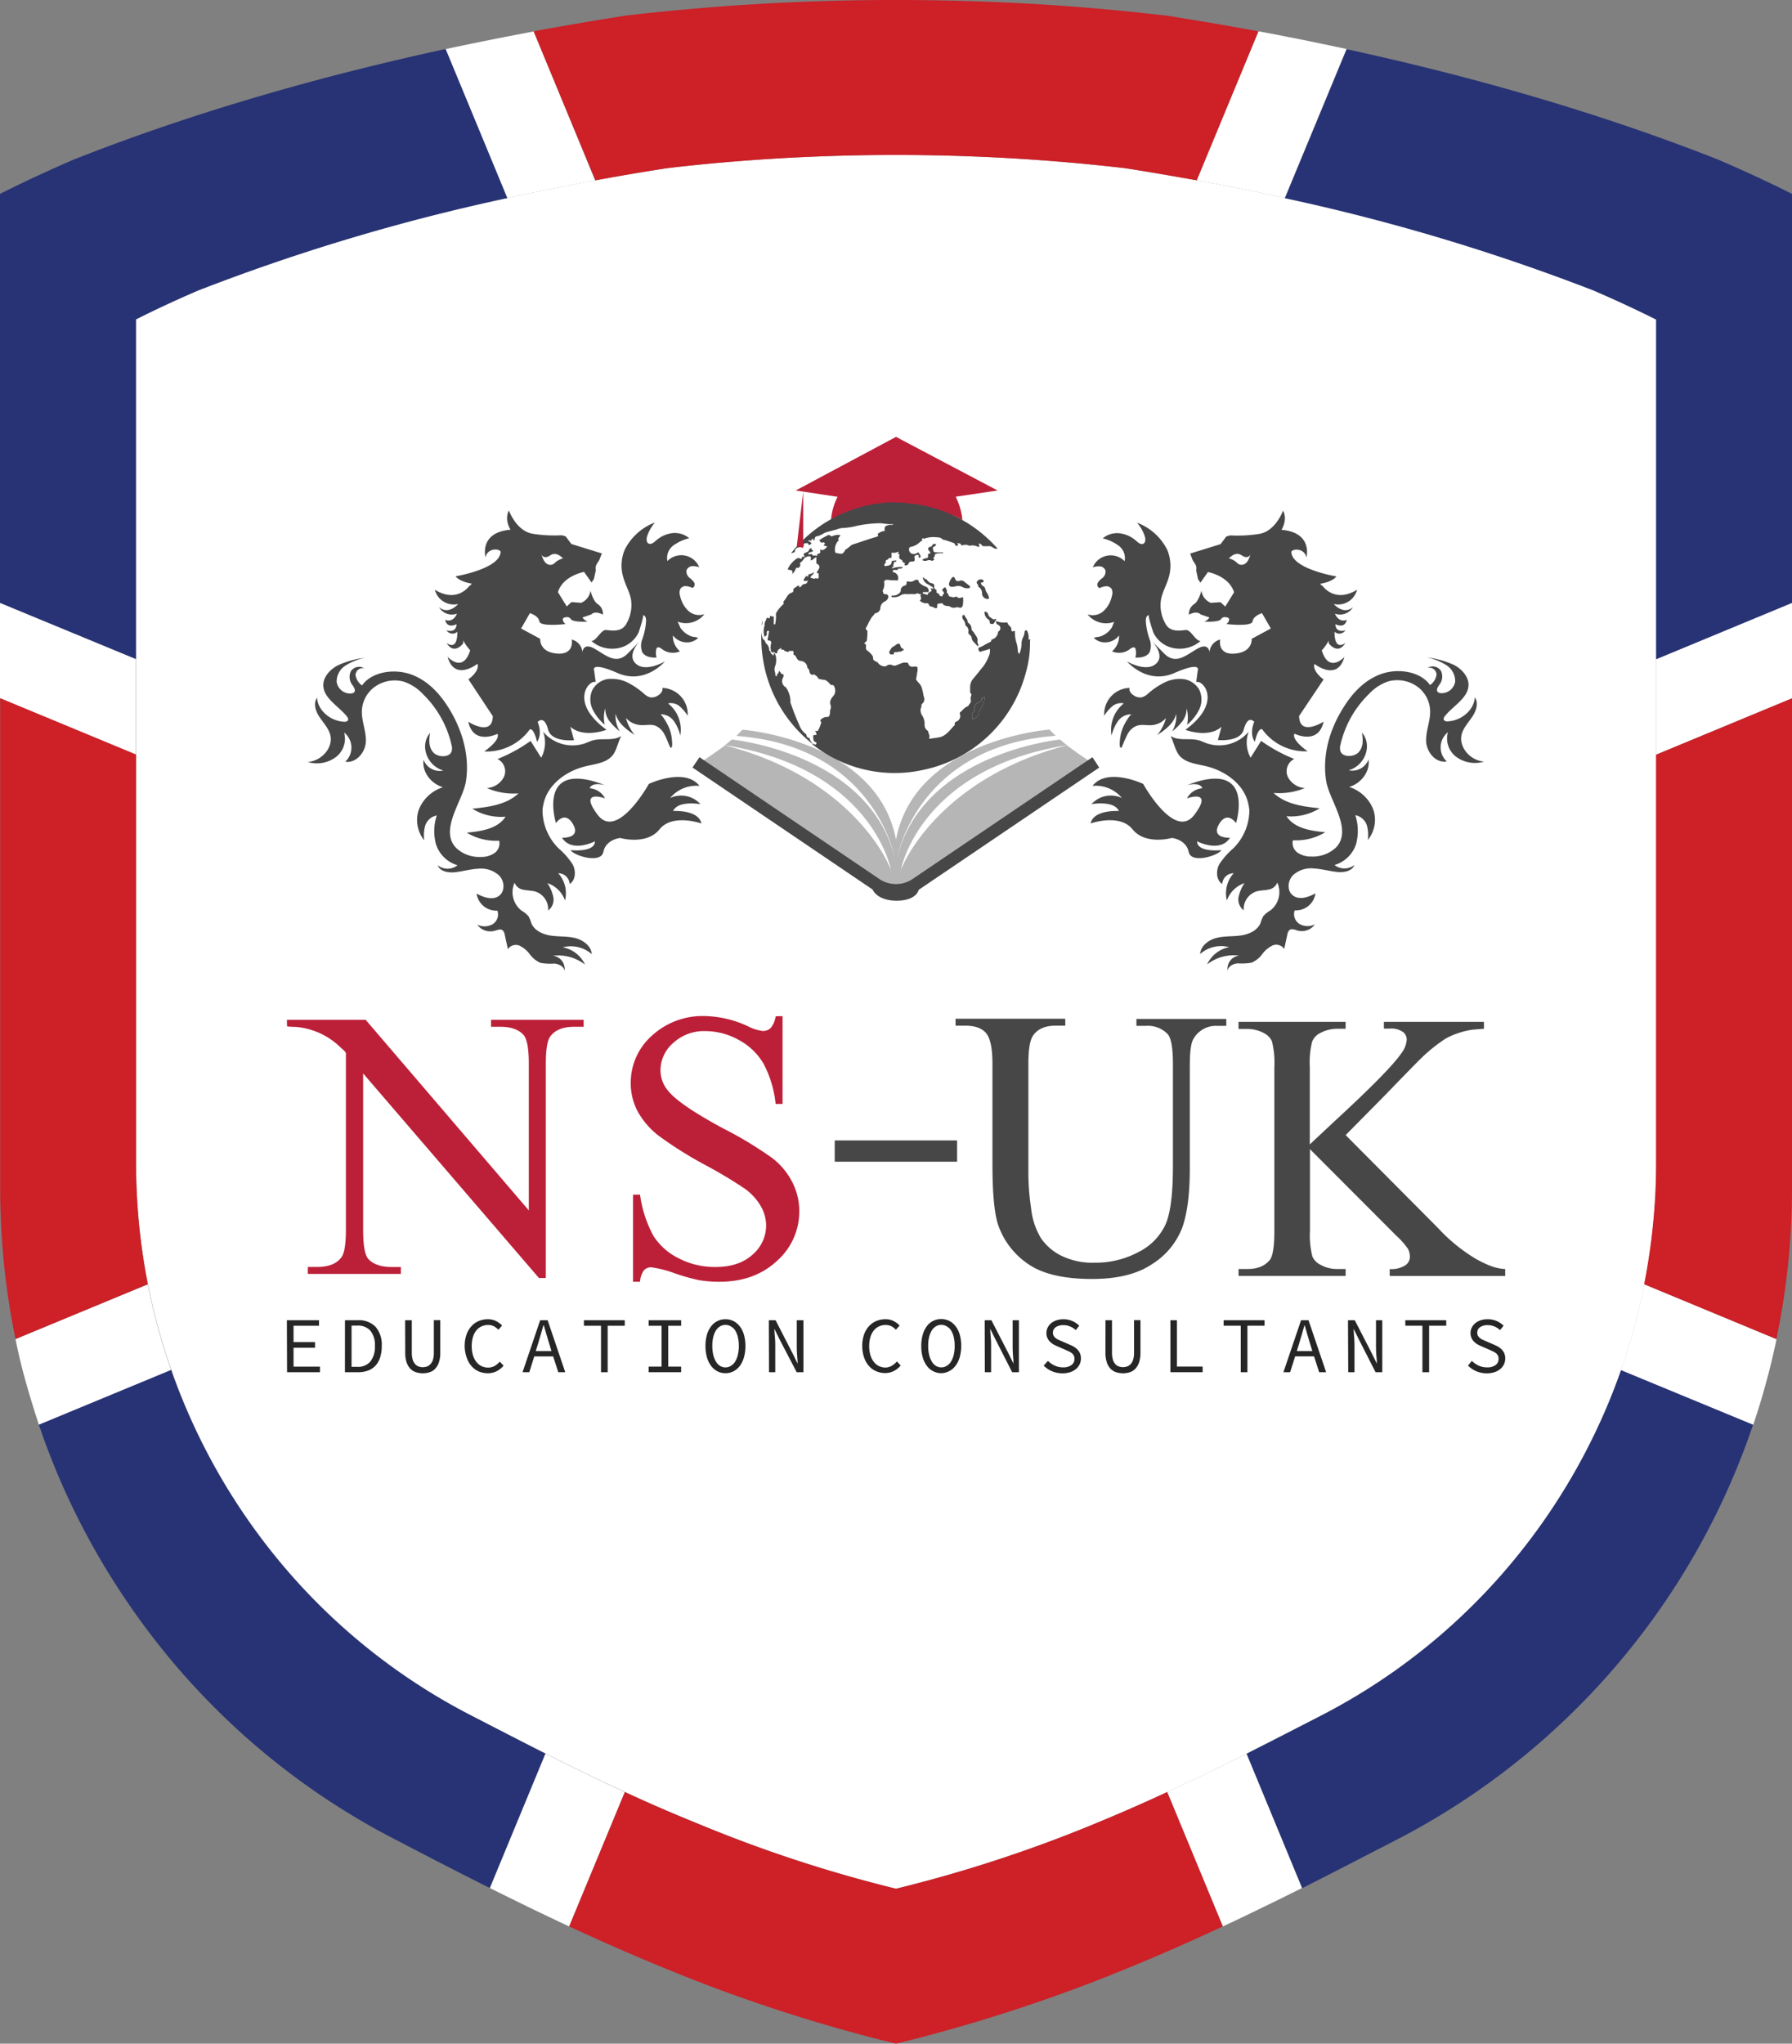 <svg id="Layer_1" data-name="Layer 1" xmlns="http://www.w3.org/2000/svg" viewBox="0 0 406.52 463.36"><rect x="0" y="0" width="406.52" height="463.36" fill="#808080" stroke="none"/><defs><style>.cls-1{fill:#fff;}.cls-2{fill:#273375;}.cls-3{fill:#cd2027;}.cls-4{fill:#262626;}.cls-5{fill:#bc2038;}.cls-6{fill:#474748;}.cls-7{fill:#b7b6b6;}</style></defs><path class="cls-1" d="M841.24,218.14a462.23,462.23,0,0,0-70-20.93c-4.49-1-8.9-1.89-13.2-2.74-2.29-.43-4.55-.87-6.78-1.27-5.63-1-11.05-1.94-16.2-2.74-2.44-.29-4.91-.55-7.37-.8a453.25,453.25,0,0,0-90,.06q-3.33.34-6.66.74c-5.14.8-10.55,1.7-16.18,2.75-2.24.4-4.52.83-6.82,1.28-4.29.84-8.68,1.74-13.16,2.73a459.29,459.29,0,0,0-70.06,20.92q-7.31,3.13-14.2,6.59V415.91q0,3.66.18,7.25a141.35,141.35,0,0,0,2.52,20.33,138.48,138.48,0,0,0,5.31,19.44c.75,2.17,1.56,4.3,2.42,6.42a141,141,0,0,0,12.85,24.45q3.67,5.58,7.82,10.75a139.22,139.22,0,0,0,45,36.75c5.3,2.74,10.91,5.63,16.83,8.61l4.53,2.27q6.51,3.23,13.51,6.46c5.18,2.39,10.57,4.76,16.15,7A308.11,308.11,0,0,0,683,580.55,311.29,311.29,0,0,0,727.65,566q8.75-3.59,16.87-7.37,7-3.21,13.48-6.44l4.54-2.27c5.92-3,11.52-5.87,16.84-8.61a139.22,139.22,0,0,0,45-36.75,141.25,141.25,0,0,0,20.49-34.73q1.39-3.4,2.62-6.87a139.13,139.13,0,0,0,3.94-13.35q.74-3,1.35-6.13a143.77,143.77,0,0,0,2.52-20.31q.18-3.59.18-7.25V224.73Q848.54,221.28,841.24,218.14ZM688.41,397.08h0Z" transform="translate(-479.74 -152.32)"/><polygon class="cls-2" points="208.68 244.75 208.67 244.76 208.67 244.75 208.68 244.75"/><path class="cls-1" d="M479.74,289v21.66l30.82,12.77V301.74Zm33.52,154.52-30,12.42q1,5,2.37,9.83t2.94,9.61l30-12.42A138.48,138.48,0,0,1,513.26,443.49Zm87.55-284.07c-2,.38-4.13.79-6.23,1.19l-3.79.75c-3.27.66-6.6,1.35-10,2.07l14,33.79c4.48-1,8.87-1.89,13.16-2.73,2.3-.45,4.58-.88,6.82-1.28ZM608,552.18l-4.53-2.27-12.61,30.47c1.24.63,2.48,1.24,3.74,1.86l5.25,2.58q4.42,2.13,9,4.28l12.62-30.46Q614.5,555.4,608,552.18Zm154.56-2.27L758,552.18q-6.5,3.23-13.48,6.44l12.62,30.48q4.61-2.15,9-4.3,2.66-1.27,5.23-2.56l3.75-1.86Zm12.69-388.56-3.82-.75q-3.13-.63-6.2-1.18l-14,33.78c2.23.4,4.49.84,6.78,1.27,4.3.85,8.71,1.75,13.2,2.74l14-33.78Q780.14,162.35,775.23,161.35Zm77.51,282.12q-.62,3.11-1.35,6.13A139.13,139.13,0,0,1,847.45,463l30,12.4q1.62-4.75,2.93-9.61c.4-1.45.78-2.92,1.14-4.4.44-1.8.85-3.62,1.23-5.44Zm2.7-141.71v21.65l30.82-12.76V289Z" transform="translate(-479.74 -152.32)"/><path class="cls-3" d="M765.21,159.42l-14,33.78c-5.63-1-11.05-1.94-16.2-2.74-2.44-.29-4.91-.55-7.37-.8a453.25,453.25,0,0,0-90,.06q-3.33.34-6.66.74c-5.14.8-10.55,1.7-16.18,2.75l-14-33.79c7.28-1.35,14.26-2.52,20.87-3.56q3.93-.47,7.86-.85A522.2,522.2,0,0,1,683,152.32q26.91,0,52.63,2.6,4.36.45,8.69.94C750.94,156.9,757.92,158.08,765.21,159.42Z" transform="translate(-479.74 -152.32)"/><path class="cls-2" d="M594.82,197.22a459.29,459.29,0,0,0-70.06,20.92q-7.31,3.13-14.2,6.59v77L479.74,289V196.28c5.43-2.73,11-5.31,16.74-7.79,28.4-11.21,57.66-19.28,84.35-25.06Z" transform="translate(-479.74 -152.32)"/><path class="cls-3" d="M513.26,443.49l-30,12.42A165.63,165.63,0,0,1,480,430.16c-.15-2.82-.22-5.69-.22-8.54v-111l30.82,12.77v92.51q0,3.66.18,7.25A141.35,141.35,0,0,0,513.26,443.49Z" transform="translate(-479.74 -152.32)"/><path class="cls-2" d="M603.45,549.91l-12.61,30.47c-7.57-3.78-14.72-7.49-21.45-11a164.22,164.22,0,0,1-53-43.32q-4.89-6.11-9.22-12.67A166,166,0,0,1,492,484.6q-1.86-4.58-3.44-9.25l30-12.42c.75,2.17,1.56,4.3,2.42,6.42a141,141,0,0,0,12.85,24.45q3.67,5.58,7.82,10.75a139.22,139.22,0,0,0,45,36.75C591.92,544,597.53,546.93,603.45,549.91Z" transform="translate(-479.74 -152.32)"/><path class="cls-3" d="M757.14,589.1c-6.88,3.19-14,6.37-21.51,9.43A367,367,0,0,1,683,615.68a362.66,362.66,0,0,1-53.46-17.52c-7.17-2.94-14.06-6-20.67-9.06l12.62-30.46c5.18,2.39,10.57,4.76,16.15,7A308.11,308.11,0,0,0,683,580.55,311.29,311.29,0,0,0,727.65,566q8.75-3.59,16.87-7.37Z" transform="translate(-479.74 -152.32)"/><path class="cls-2" d="M877.42,475.35q-1.68,5-3.66,9.81a165.53,165.53,0,0,1-77.15,84.26c-6.75,3.47-13.88,7.17-21.45,11l-12.62-30.47c5.92-3,11.52-5.87,16.84-8.61a139.22,139.22,0,0,0,45-36.75,141.25,141.25,0,0,0,20.49-34.73q1.39-3.4,2.62-6.87Z" transform="translate(-479.74 -152.32)"/><path class="cls-3" d="M886.26,310.65v111c0,2.85-.07,5.72-.21,8.54a167.79,167.79,0,0,1-3.33,25.74l-30-12.43a143.77,143.77,0,0,0,2.52-20.31q.18-3.59.18-7.25v-92.5Z" transform="translate(-479.74 -152.32)"/><path class="cls-2" d="M886.26,196.28V289l-30.82,12.78v-77q-6.9-3.45-14.2-6.59a462.23,462.23,0,0,0-70-20.93l14-33.78c26.68,5.78,55.95,13.86,84.34,25.06C875.27,191,880.84,193.55,886.26,196.28Z" transform="translate(-479.74 -152.32)"/><polygon class="cls-1" points="208.68 244.75 208.67 244.76 208.67 244.75 208.68 244.75"/><polygon class="cls-1" points="203.25 244.75 203.26 244.75 203.25 244.76 203.25 244.75"/><polygon class="cls-1" points="203.26 239.56 203.26 239.57 203.26 239.56 203.26 239.56"/><path class="cls-4" d="M544.82,451.65h7.29v1.26h-5.78v3.7h4.88v1.28h-4.88v4.28h6v1.27h-7.47Z" transform="translate(-479.74 -152.32)"/><path class="cls-4" d="M558,451.65h2.88a5.26,5.26,0,0,1,4.07,1.51,6.16,6.16,0,0,1,1.39,4.33A8.1,8.1,0,0,1,566,460a5.05,5.05,0,0,1-1,1.87,4.5,4.5,0,0,1-1.69,1.17,6.16,6.16,0,0,1-2.32.4h-3Zm2.79,10.57a3.63,3.63,0,0,0,3-1.24,5.41,5.41,0,0,0,1-3.49,5.16,5.16,0,0,0-1-3.43,3.72,3.72,0,0,0-3-1.19h-1.3v9.35Z" transform="translate(-479.74 -152.32)"/><path class="cls-4" d="M571.65,451.65h1.51V459a5.33,5.33,0,0,0,.19,1.55,2.84,2.84,0,0,0,.52,1,2,2,0,0,0,.78.57,2.81,2.81,0,0,0,2,0,2.08,2.08,0,0,0,.79-.57,2.57,2.57,0,0,0,.53-1,5.33,5.33,0,0,0,.19-1.55v-7.37h1.46V459a6.78,6.78,0,0,1-.3,2.16,4,4,0,0,1-.82,1.45,3,3,0,0,1-1.25.82,5,5,0,0,1-1.59.25,5.16,5.16,0,0,1-1.6-.25,3.13,3.13,0,0,1-1.27-.82,3.85,3.85,0,0,1-.82-1.45,6.78,6.78,0,0,1-.3-2.16Z" transform="translate(-479.74 -152.32)"/><path class="cls-4" d="M585.15,457.55a7.86,7.86,0,0,1,.39-2.56,5.63,5.63,0,0,1,1.09-1.92,4.69,4.69,0,0,1,1.67-1.22,5.31,5.31,0,0,1,2.12-.42,4.05,4.05,0,0,1,1.89.43,5,5,0,0,1,1.33,1l-.84.95a4.16,4.16,0,0,0-1-.78,2.81,2.81,0,0,0-1.33-.3,3.51,3.51,0,0,0-1.53.34,3.21,3.21,0,0,0-1.18.95,4.4,4.4,0,0,0-.75,1.5,7.14,7.14,0,0,0-.26,2,7.23,7.23,0,0,0,.26,2,4.5,4.5,0,0,0,.75,1.52,3.16,3.16,0,0,0,1.18,1,3.38,3.38,0,0,0,1.53.35,3,3,0,0,0,1.44-.35,4.61,4.61,0,0,0,1.21-1l.86.92a5.36,5.36,0,0,1-1.58,1.26,4.39,4.39,0,0,1-2,.45,5.19,5.19,0,0,1-2.06-.41,4.79,4.79,0,0,1-1.63-1.2,5.6,5.6,0,0,1-1.09-1.92A8,8,0,0,1,585.15,457.55Z" transform="translate(-479.74 -152.32)"/><path class="cls-4" d="M605.22,459.85h-4.28l-1.13,3.59h-1.53l4-11.79h1.69l4,11.79h-1.58Zm-.38-1.21-.55-1.8c-.21-.66-.41-1.31-.6-2s-.38-1.32-.57-2H603c-.19.68-.38,1.35-.57,2s-.39,1.31-.59,2l-.56,1.8Z" transform="translate(-479.74 -152.32)"/><path class="cls-4" d="M616.08,452.91H612.2v-1.26h9.27v1.26h-3.88v10.53h-1.51Z" transform="translate(-479.74 -152.32)"/><path class="cls-4" d="M626.89,462.17h2.93v-9.26h-2.93v-1.26h7.37v1.26h-2.93v9.26h2.93v1.27h-7.37Z" transform="translate(-479.74 -152.32)"/><path class="cls-4" d="M644.31,463.66a3.86,3.86,0,0,1-1.83-.43,4.29,4.29,0,0,1-1.43-1.23,6.1,6.1,0,0,1-.94-1.95,9.18,9.18,0,0,1-.33-2.56,9,9,0,0,1,.33-2.54,5.78,5.78,0,0,1,.94-1.91,4.06,4.06,0,0,1,1.43-1.19,4,4,0,0,1,1.83-.42,4,4,0,0,1,1.83.42,4.36,4.36,0,0,1,1.44,1.21,5.81,5.81,0,0,1,.93,1.9,9,9,0,0,1,.33,2.53,9.18,9.18,0,0,1-.33,2.56,6.09,6.09,0,0,1-.93,1.95,4.42,4.42,0,0,1-1.44,1.23A3.92,3.92,0,0,1,644.31,463.66Zm0-1.31a2.25,2.25,0,0,0,1.22-.35,2.71,2.71,0,0,0,1-1,5.13,5.13,0,0,0,.6-1.52,8.84,8.84,0,0,0,.22-2,8.57,8.57,0,0,0-.22-2,4.94,4.94,0,0,0-.6-1.49,2.75,2.75,0,0,0-1-.94,2.33,2.33,0,0,0-1.22-.34,2.37,2.37,0,0,0-1.23.34,2.81,2.81,0,0,0-.94.94,5.52,5.52,0,0,0-.6,1.49,8.59,8.59,0,0,0-.21,2,8.86,8.86,0,0,0,.21,2,5.74,5.74,0,0,0,.6,1.52,2.77,2.77,0,0,0,.94,1A2.29,2.29,0,0,0,644.31,462.35Z" transform="translate(-479.74 -152.32)"/><path class="cls-4" d="M654.15,451.65h1.53l3.82,7.44,1.19,2.41h0c0-.59-.07-1.2-.12-1.84s-.08-1.28-.08-1.9v-6.11H662v11.79h-1.53L656.59,456l-1.18-2.41h0c0,.61.06,1.23.12,1.84s.08,1.23.08,1.84v6.17h-1.42Z" transform="translate(-479.74 -152.32)"/><path class="cls-4" d="M675.34,457.54a7.85,7.85,0,0,1,.38-2.55,5.54,5.54,0,0,1,1.09-1.92,4.78,4.78,0,0,1,1.67-1.22,5.33,5.33,0,0,1,2.13-.42,3.92,3.92,0,0,1,1.88.43,4.66,4.66,0,0,1,1.33,1l-.84.95a4.11,4.11,0,0,0-1-.78,2.86,2.86,0,0,0-1.33-.3,3.38,3.38,0,0,0-1.54.34,3.29,3.29,0,0,0-1.18.95,4.59,4.59,0,0,0-.75,1.5,7.14,7.14,0,0,0-.26,2,7.23,7.23,0,0,0,.26,2,4.7,4.7,0,0,0,.75,1.52,3.24,3.24,0,0,0,1.18,1,3.38,3.38,0,0,0,1.54.34A2.93,2.93,0,0,0,682,462a4.61,4.61,0,0,0,1.21-1l.86.92a5.23,5.23,0,0,1-1.58,1.26,4.39,4.39,0,0,1-2,.45,5,5,0,0,1-2-.42,4.59,4.59,0,0,1-1.64-1.19,5.72,5.72,0,0,1-1.09-1.93A8,8,0,0,1,675.34,457.54Z" transform="translate(-479.74 -152.32)"/><path class="cls-4" d="M693.28,463.66a3.87,3.87,0,0,1-1.83-.44A4,4,0,0,1,690,462a5.94,5.94,0,0,1-.94-1.94,9.18,9.18,0,0,1-.33-2.56,8.94,8.94,0,0,1,.33-2.54A5.78,5.78,0,0,1,690,453a4,4,0,0,1,3.26-1.61,4,4,0,0,1,1.83.42,4.23,4.23,0,0,1,1.43,1.21,5.54,5.54,0,0,1,.94,1.9,9,9,0,0,1,.33,2.53,9.18,9.18,0,0,1-.33,2.56,5.75,5.75,0,0,1-.94,1.94,4.07,4.07,0,0,1-1.43,1.23A3.92,3.92,0,0,1,693.28,463.66Zm0-1.32a2.27,2.27,0,0,0,1.22-.34,2.8,2.8,0,0,0,1-1,5.09,5.09,0,0,0,.6-1.53,8.71,8.71,0,0,0,.21-2,8.59,8.59,0,0,0-.21-2,4.94,4.94,0,0,0-.6-1.49,2.84,2.84,0,0,0-1-.94,2.38,2.38,0,0,0-2.45,0,2.81,2.81,0,0,0-.94.94,5.52,5.52,0,0,0-.6,1.49,8.59,8.59,0,0,0-.21,2,8.71,8.71,0,0,0,.21,2,5.68,5.68,0,0,0,.6,1.53,2.77,2.77,0,0,0,.94,1A2.28,2.28,0,0,0,693.28,462.34Z" transform="translate(-479.74 -152.32)"/><path class="cls-4" d="M703.12,451.65h1.52l3.83,7.44,1.19,2.41h0c0-.59-.07-1.2-.12-1.84s-.08-1.28-.08-1.9v-6.11h1.42v11.79h-1.53L705.56,456l-1.19-2.41h0c0,.61.06,1.22.12,1.84s.08,1.23.08,1.84v6.17h-1.42Z" transform="translate(-479.74 -152.32)"/><path class="cls-4" d="M717.47,460.87a5.25,5.25,0,0,0,1.54,1.07,4.4,4.4,0,0,0,1.85.4,3.1,3.1,0,0,0,1.95-.53,1.67,1.67,0,0,0,.68-1.39,1.61,1.61,0,0,0-.16-.76,1.67,1.67,0,0,0-.45-.54,3.4,3.4,0,0,0-.68-.41l-.83-.38-1.69-.73a9.19,9.19,0,0,1-.9-.43,4.11,4.11,0,0,1-.82-.62,2.61,2.61,0,0,1-.6-.85,2.58,2.58,0,0,1-.24-1.14,2.76,2.76,0,0,1,.29-1.24,3.08,3.08,0,0,1,.8-1,3.86,3.86,0,0,1,1.22-.66,5.2,5.2,0,0,1,1.56-.23,5.1,5.1,0,0,1,2,.4,5.28,5.28,0,0,1,1.58,1.06l-.79,1a4.39,4.39,0,0,0-1.27-.82,3.89,3.89,0,0,0-1.57-.3,2.89,2.89,0,0,0-1.71.46,1.49,1.49,0,0,0-.63,1.27,1.39,1.39,0,0,0,.19.73,2,2,0,0,0,.49.52,2.72,2.72,0,0,0,.67.38l.76.33,1.65.72a8,8,0,0,1,1,.49,3.79,3.79,0,0,1,.82.65,2.78,2.78,0,0,1,.56.86,2.91,2.91,0,0,1,.21,1.15,3.09,3.09,0,0,1-.29,1.31,3.16,3.16,0,0,1-.83,1.07,4.11,4.11,0,0,1-1.31.72,5.58,5.58,0,0,1-1.74.26,5.92,5.92,0,0,1-4.28-1.75Z" transform="translate(-479.74 -152.32)"/><path class="cls-4" d="M730.52,451.65H732V459a5.33,5.33,0,0,0,.19,1.55,2.69,2.69,0,0,0,.52,1,1.85,1.85,0,0,0,.78.56,2.81,2.81,0,0,0,2,0,2,2,0,0,0,.79-.56,2.57,2.57,0,0,0,.53-1A5.33,5.33,0,0,0,737,459v-7.37h1.46V459a6.78,6.78,0,0,1-.3,2.16,4,4,0,0,1-.82,1.45,3.1,3.1,0,0,1-1.25.82,5,5,0,0,1-1.59.25,5.16,5.16,0,0,1-1.6-.25,3.24,3.24,0,0,1-1.27-.82,3.85,3.85,0,0,1-.82-1.45,6.78,6.78,0,0,1-.3-2.16Z" transform="translate(-479.74 -152.32)"/><path class="cls-4" d="M745.25,451.65h1.47v10.51h5.84v1.28h-7.31Z" transform="translate(-479.74 -152.32)"/><path class="cls-4" d="M761.21,452.9h-3.88v-1.25h9.28v1.25h-3.89v10.54h-1.51Z" transform="translate(-479.74 -152.32)"/><path class="cls-4" d="M777.83,459.84h-4.28l-1.14,3.6h-1.52l4-11.79h1.69l4,11.79h-1.58Zm-.38-1.2-.56-1.8c-.2-.66-.4-1.31-.59-2l-.58-2h-.07c-.19.68-.38,1.35-.57,2s-.39,1.31-.6,2l-.55,1.8Z" transform="translate(-479.74 -152.32)"/><path class="cls-4" d="M785.54,451.65h1.53l3.83,7.44,1.19,2.41h0c0-.59-.06-1.2-.12-1.84s-.08-1.28-.08-1.9v-6.11h1.42v11.79h-1.52L788,456l-1.19-2.41h0c0,.61.07,1.22.12,1.84s.08,1.23.08,1.84v6.17h-1.42Z" transform="translate(-479.74 -152.32)"/><path class="cls-4" d="M802.42,452.9h-3.88v-1.25h9.28v1.25h-3.88v10.54h-1.52Z" transform="translate(-479.74 -152.32)"/><path class="cls-4" d="M813.63,460.87a5.25,5.25,0,0,0,1.54,1.07,4.4,4.4,0,0,0,1.85.4,3.1,3.1,0,0,0,2-.53,1.67,1.67,0,0,0,.68-1.39,1.61,1.61,0,0,0-.16-.76,1.67,1.67,0,0,0-.45-.54,3.4,3.4,0,0,0-.68-.41l-.83-.38-1.69-.73a9.19,9.19,0,0,1-.9-.43,4.11,4.11,0,0,1-.82-.62,2.61,2.61,0,0,1-.6-.85,2.58,2.58,0,0,1-.24-1.14,2.76,2.76,0,0,1,.29-1.24,3.08,3.08,0,0,1,.8-1,3.86,3.86,0,0,1,1.22-.66,5.2,5.2,0,0,1,1.56-.23,5.1,5.1,0,0,1,2.05.4,5.28,5.28,0,0,1,1.58,1.06l-.79,1a4.39,4.39,0,0,0-1.27-.82,3.89,3.89,0,0,0-1.57-.3,2.89,2.89,0,0,0-1.71.46,1.49,1.49,0,0,0-.63,1.27,1.39,1.39,0,0,0,.19.73,2,2,0,0,0,.49.52,2.72,2.72,0,0,0,.67.38l.76.33,1.65.72a8,8,0,0,1,1,.49,3.79,3.79,0,0,1,.82.65,2.78,2.78,0,0,1,.56.86,2.91,2.91,0,0,1,.21,1.15,3.09,3.09,0,0,1-.29,1.31,3.16,3.16,0,0,1-.83,1.07,4.11,4.11,0,0,1-1.31.72,5.58,5.58,0,0,1-1.74.26,5.92,5.92,0,0,1-4.28-1.75Z" transform="translate(-479.74 -152.32)"/><path class="cls-5" d="M544.84,383.55H562.7l37,43.2V393.53c0-3.53-.41-5.74-1.25-6.62q-1.65-1.79-5.21-1.79h-2.1v-1.57h21v1.57H610q-3.84,0-5.44,2.21-1,1.37-1,6.2v48.55H602L562.12,395.7v35.47q0,5.31,1.2,6.62,1.7,1.79,5.22,1.79h2.14v1.57H549.57v-1.58h2.16q3.87,0,5.48-2.21c.66-.91,1-3,1-6.2V391.11c0-.3-1.09-1.18-1.34-1.43a16.51,16.51,0,0,0-10.1-4.54,15.36,15.36,0,0,1-1.9-.1A14.81,14.81,0,0,1,544.84,383.55Z" transform="translate(-479.74 -152.32)"/><path class="cls-5" d="M657.26,382.7v19.92h-1.57a24.79,24.79,0,0,0-2.74-9.13,14.27,14.27,0,0,0-5.63-5.39,15.61,15.61,0,0,0-7.56-2,10.29,10.29,0,0,0-7.31,2.7,8.21,8.21,0,0,0-2.88,6.14,7.27,7.27,0,0,0,1.82,4.8q2.64,3.18,12.53,8.49a86.45,86.45,0,0,1,11,6.65,16.12,16.12,0,0,1,4.55,5.46,14.38,14.38,0,0,1,1.59,6.58A14.93,14.93,0,0,1,656,438.2q-5.09,4.74-13.06,4.73a27.11,27.11,0,0,1-4.72-.38,48,48,0,0,1-5.46-1.55,24.72,24.72,0,0,0-5.24-1.34,2.25,2.25,0,0,0-1.68.64,5,5,0,0,0-.91,2.63h-1.58V423.18h1.58a27.61,27.61,0,0,0,3,9.28,14.21,14.21,0,0,0,5.71,5.12,17.69,17.69,0,0,0,8.43,2q5.31,0,8.39-2.8a8.7,8.7,0,0,0,3.08-6.63,9,9,0,0,0-1.17-4.29,12.79,12.79,0,0,0-3.63-4,102.37,102.37,0,0,0-9.05-5.42,88.48,88.48,0,0,1-10.51-6.6,17.85,17.85,0,0,1-4.73-5.44,13.43,13.43,0,0,1-1.62-6.54,14.2,14.2,0,0,1,4.76-10.69,17,17,0,0,1,12.1-4.48A24.32,24.32,0,0,1,649.4,385a10.08,10.08,0,0,0,3.36,1.07,2.51,2.51,0,0,0,1.8-.66,5.28,5.28,0,0,0,1.13-2.66Z" transform="translate(-479.74 -152.32)"/><path class="cls-6" d="M737.54,384.91v-1.57h20.39v1.57h-2.17a5.84,5.84,0,0,0-5.22,2.85c-.6.88-.89,2.92-.89,6.11v23.37q0,8.65-1.72,13.44a16.87,16.87,0,0,1-6.76,8.2q-5,3.42-13.7,3.42c-6.28,0-11.06-1.09-14.31-3.27a17.61,17.61,0,0,1-6.92-8.8q-1.37-3.78-1.36-14.18V393.53c0-3.53-.49-5.86-1.47-7s-2.56-1.66-4.74-1.66h-2.16v-1.57H721.4v1.57h-2.21q-3.57,0-5.1,2.25c-.7,1-1.06,3.15-1.06,6.37v25.11a55.49,55.49,0,0,0,.62,7.69,16.3,16.3,0,0,0,2.23,6.75,12,12,0,0,0,4.65,4,16,16,0,0,0,7.45,1.57,20.56,20.56,0,0,0,10.11-2.46,13.14,13.14,0,0,0,6.1-6.31q1.63-3.84,1.63-13V393.53c0-3.59-.39-5.84-1.19-6.75a6.24,6.24,0,0,0-4.92-1.87Z" transform="translate(-479.74 -152.32)"/><path class="cls-6" d="M785,409.68l21,21.11a38.48,38.48,0,0,0,8.81,7.11c2.43,1.26,4,2,6.39,2.15v1.57H795v-1.57a5.85,5.85,0,0,0,3.51-.83,2.35,2.35,0,0,0,1.07-1.85,4.17,4.17,0,0,0-.4-1.83,16.38,16.38,0,0,0-2.63-3l-19.64-19.67v18.56a19,19,0,0,0,.55,5.78,3.8,3.8,0,0,0,1.76,1.83,7.65,7.65,0,0,0,3.82,1H785v1.57H760.71v-1.57h2c2.35,0,4-.7,5.12-2.09q1-1.35,1-6.54V394.21a19.8,19.8,0,0,0-.55-5.81,3.86,3.86,0,0,0-1.72-1.79,7.88,7.88,0,0,0-3.86-1h-2V384H785v1.57H783a8.1,8.1,0,0,0-3.82,1,3.61,3.61,0,0,0-1.8,2,19.32,19.32,0,0,0-.51,5.6v17.63c.56-.54,2.48-2.33,5.75-5.39Q795.13,394.9,797.73,391a5.54,5.54,0,0,0,1.13-3,2.17,2.17,0,0,0-.88-1.72,4.63,4.63,0,0,0-3-.75h-1.3V384h22.7v1.57s-2.32.18-2.53.2a16.91,16.91,0,0,0-3.27.78,15,15,0,0,0-3,1.32l0,0a36.15,36.15,0,0,0-5.37,4.31q-.93.86-8.52,8.71Z" transform="translate(-479.74 -152.32)"/><rect class="cls-6" x="680.57" y="399.42" width="4.82" height="27.76" transform="translate(616.54 -422) rotate(90)"/><path class="cls-6" d="M749,333.33s6.16-2.21,1.69,3.72-11.62-7-11.62-7-8.11-3.84-11.49.45a7.74,7.74,0,0,1,6.67,2.75,5.94,5.94,0,0,0-6.9,1.39s5.09-.92,6.22,1.56c0,0-5.77-.37-6.41,2.82,0,0,6.54-2.34,9.5,1.33s8.92,1.95,8.92,1.95,3.23.33,3.81,3.16,6.8.79,7.42-.39c0,0-5.5.61-5.5-2,0,0,5.2,2.72,7.46-.8,0,0-4.39.2-2.51-3.05s3.88-.28,3.88-.28,4.57-14.66-11.11-8.61c0,0,2.9-.82,3.47.71A4.38,4.38,0,0,0,749,333.33Z" transform="translate(-479.74 -152.32)"/><path class="cls-6" d="M763.16,336.08a12.22,12.22,0,0,1-3.66,8.6,16.84,16.84,0,0,0-3.2,3.66c-.74,1.46-.66,3.52.7,4.41a2.6,2.6,0,0,1,2.6-2.44,6.78,6.78,0,0,0-1.54,6.17,6.42,6.42,0,0,1,4-3.93,9,9,0,0,0-1.35,3.17,3.06,3.06,0,0,0,1.18,3,4.17,4.17,0,0,1,2.85-4.28c.87-.27,1.81-.23,2.7-.42a2.57,2.57,0,0,0,2.06-1.6,5.26,5.26,0,0,1-1.54,6.3,6.46,6.46,0,0,0-1.66,1.35,9.06,9.06,0,0,0-.6,1.52c-.71,1.71-2.65,2.57-4.49,2.83s-3.72.1-5.52.56-3.57,1.8-3.7,3.65a7.15,7.15,0,0,1,6.59-1.56,6.93,6.93,0,0,0-5,3.91,9.83,9.83,0,0,1,7.26-2,3,3,0,0,0-2.61,3.42c.12-1,1.29-1.59,2.32-1.66a12.7,12.7,0,0,0,3.09-.15,5.67,5.67,0,0,0,2.39-1.88,6.6,6.6,0,0,1,2.34-2,2.14,2.14,0,0,1,2.69.77l.72-3.3a1.63,1.63,0,0,1,.5-1c.51-.38,1.22-.05,1.83.12a3.65,3.65,0,0,0,3.92-1.39,3.77,3.77,0,0,1-3.46-.08,2.63,2.63,0,0,1-1.13-3.1,4.5,4.5,0,0,0,4.72-3.86c-1.59.86-3.66,1.59-5.1.49s-1.22-3.35,0-4.61a6.09,6.09,0,0,1,4.79-1.52c1.73.1,3.42.59,5.14.78,1.54.18,3.46-.12,4-1.57a3.65,3.65,0,0,1-4.51,0,7.3,7.3,0,0,0,4.88-4.71,11.53,11.53,0,0,0-.16-6.58,3.43,3.43,0,0,1,2.61,2.27,8.27,8.27,0,0,1,.22,3.36,7.26,7.26,0,0,0,1.24-6.92,8.65,8.65,0,0,0-5.47-5.11c2.85-.87,4.79-3.62,4.39-6.24a3.91,3.91,0,0,1-4.49,2.45c3.77-1.1,5.42-5.76,3-8.53.24,1.5.36,3.16-.68,4.37s-3.67,1.29-4.2-.15a2.65,2.65,0,0,1,0-1.45,23.3,23.3,0,0,1,6.52-11.58,10.45,10.45,0,0,1,4.43-2.84,7.84,7.84,0,0,1,6.57,1.27,7.07,7.07,0,0,1,2.83,5.42c.07,2.33-1,4.59-.91,6.92s2.06,5,4.69,4.58a4.37,4.37,0,0,1,.26-6.63,5.2,5.2,0,0,0,1.8,5.52A7.17,7.17,0,0,0,816.4,325c-3.37-.28-5.95-3.6-5-6.45.47-1.43,1.61-2.6,2.44-3.9s1.34-3,.46-4.23c-.13,2.79-2.92,5.28-6.11,5.45a1.06,1.06,0,0,1-.81-.2c-.3-.29-.07-.74.19-1.06,1.88-2.28,5.13-4,5.3-6.82.12-1.91-1.37-3.68-3.23-4.68a20.51,20.51,0,0,0-6.22-1.74,13,13,0,0,1,4.43,1.77,4.27,4.27,0,0,1,2,3.7,3.12,3.12,0,0,1-3.23,2.64,1.24,1.24,0,0,1-.64-.2c-.54-.41-.1-1.16.26-1.69a3,3,0,0,0,.42-3.1,2.24,2.24,0,0,0-3.09-.74,1.65,1.65,0,0,1,2.06,1.52,3.49,3.49,0,0,1-1.49,2.37c-2.2-3.15-7.4-3.9-11.28-2.43s-6.6,4.6-8.57,7.87c-3,4.88-4.6,10.58-3.71,16.29.69,4.44,6.18,11.11,2.18,15.15a7.67,7.67,0,0,1-5.53,2,5.36,5.36,0,0,1-3.09-.85,2.67,2.67,0,0,1-1.1-2.84,12.7,12.7,0,0,0,7.34-1.82c-3.27-.3-7-.87-8.79-3.62a12.38,12.38,0,0,0,7.53-1.81c-3.73-.38-7.75-.9-10.47-3.48a15.38,15.38,0,0,0,7.1-1.1,4.72,4.72,0,0,1-3.86-2.53,3.11,3.11,0,0,1,1.45-4.07,36,36,0,0,1-7.51-4.1l-2.39,3.81a7.06,7.06,0,0,1-.42-5.92,8.72,8.72,0,0,1-9.55,2.65c-.59-.21-1.17-.5-1.78-.67-2.11-.58-4.61.23-6.4-1,.75,1.47,1,3.22,2,4.46,1.39,1.63,3.75,1.88,5.83,2.36,4.48,1,8.89,4.12,9.81,8.63A9,9,0,0,1,763.16,336.08Z" transform="translate(-479.74 -152.32)"/><path class="cls-6" d="M747.71,306.25a7.85,7.85,0,0,0-3.8.81,17.24,17.24,0,0,0-3.72,2.51,3.49,3.49,0,0,1-1.47.86,2.51,2.51,0,0,1-1.68-.38c-.64-.37-1.25-1.05-1.06-1.76a5.93,5.93,0,0,0-5.74,6.31,9,9,0,0,1,1.81-2.13,3.07,3.07,0,0,1,2.63-.67,7.66,7.66,0,0,0-2.78,7.29,9.9,9.9,0,0,1,1.46-3.28,3.65,3.65,0,0,1,3.1-1.53c-.32,0-1.18,1.47-1.34,1.73a9.45,9.45,0,0,0-.94,2.13,9.76,9.76,0,0,0-.4,2.22,5,5,0,0,0,0,1.16c.09.46.34.44.54,0a28.33,28.33,0,0,1,1.19-2.7,4,4,0,0,1,2.12-1.95c1.08-.37,2.27-.05,3.41-.14a4.74,4.74,0,0,0,3.22-1.63,10.63,10.63,0,0,1-2,3.88c1.84-1.21,3.79-2.67,4.31-4.81a6.77,6.77,0,0,1-.94,4,13,13,0,0,0,2.29-2.27,4.67,4.67,0,0,0,1-3,7.85,7.85,0,0,1,.11,3.76,10.71,10.71,0,0,0,2.78-3.54,5.22,5.22,0,0,0,0-4.39,4.9,4.9,0,0,0-3.58-2.44Z" transform="translate(-479.74 -152.32)"/><path class="cls-6" d="M754.42,289a3.42,3.42,0,0,1-2.13-2.75s-.6,2.33-1.6,3a2.68,2.68,0,0,0-1.24,2.43s1.71-1,2.66-.05l2,.69a2.41,2.41,0,0,1-1.18.94s3.37.2,3.84-.59,1.65-.25,1.65-.25.54.55-.47,1.39c0,0,5.77.68,5.94-.61s2.14-1.86,2.14-1.86l2,3.48-4.34,2.34s.29,3-3.79,3.35-3.36-3.18-3.36-3.18a3.16,3.16,0,0,0-2.42,2.88s-.12-2.33-2.78-.79-4.9,3.66-7.49,1.09l-2.78-2.83s3.13,3.17.89,5.15-6.55-.54-6.55-.54,4.48,5.35,10.74,2.62,5.31-.59,5.31-.59l-.35,2.63c1.55-.53,6.05,4.61-2.46,10.84,0,0,5.17,2,8.2-.69l-.83,3s5.06.55,5.86-2.36c.28-1,1-3.11,2.39-1.77,0,0-1.22,2.61.14,4.53,0,0,.66-3.19,1.65-2.84a12.08,12.08,0,0,0,10.33,5s-3.72-2.52-3-4c0,0,5.43,2.73,6.61-2.72,0,0-5.49,3.51-5.55-1.29l5.55-8.28s-2.6-1.79-2.07-3.52c0,0,5.2,4.12,6.79-1.58,0,0-3.48,3.86-5.14-1.49,0,0,6.67-6.54-.35-15.11,0,0,2.57-.31,3.69-1.65,0,0-10.23-1.7-10.23-5.61.34-.71,2.93-.86,3.42,1.29,0,0,1.54-5.65-5.66-6.25,0,0,1.47-2.28.35-4.36,0,0-1.68,4.76-5.52,5.3a31.12,31.12,0,0,1-6.46.32l-.89.25-1.3,1.73-6.9,2.14.57,1.5.48.74a1.88,1.88,0,0,1,.31,1.56l.43,2,.54.8,1.7-2.41s4.79.85,5.93,4.6l-2,3.23-1.08-1Z" transform="translate(-479.74 -152.32)"/><path class="cls-1" d="M758.45,279a3.57,3.57,0,0,1,1.12-.88,1.87,1.87,0,0,1,1.11-.2c.56.08,1,.6,1.59.69a1,1,0,0,0,1.18-.71c-.3,1-.67,2-1.5,2.36a1.46,1.46,0,0,1-1.14,0,2.36,2.36,0,0,1-.57-.44,3.58,3.58,0,0,0-.77-.54,3.07,3.07,0,0,0-.5-.2C758.89,279,758.52,278.88,758.45,279Z" transform="translate(-479.74 -152.32)"/><path class="cls-6" d="M779.59,284.93s2.71,4.33,8,1.11a4.42,4.42,0,0,1-5.29,3.22s2.18,2.59,4.36.73a3.39,3.39,0,0,1-4.09,1.46c1,2.28,2.69,1.39,2.69,1.39-.47,2.18-2.58,1-2.58,1,.08,2.15,2.27,1.38,2.27,1.38a1.63,1.63,0,0,1-2.47.34c0,4.66,2.47,2.51,2.47,2.51-1.72,2.9-3.76.14-3.76.14" transform="translate(-479.74 -152.32)"/><path class="cls-6" d="M748.68,295.16c1.21-.17,2.18,2.45,3.4,2.5a7.19,7.19,0,0,1-5.29,1.72,6.45,6.45,0,0,1-5.4-3.63c-.11-.25-1.32-3.93-1-4a.89.89,0,0,0-.62.6,2.41,2.41,0,0,0-.09.89,14.64,14.64,0,0,0,.74,3.7l0,.08a4,4,0,0,1,.12,3.16c-.62,1.05-2,1.3-3.25,1.22a3.87,3.87,0,0,0,.09-1.79.82.82,0,0,0-.16-.37c-.31-.34-.84,0-1.2.28A4,4,0,0,1,732,300a4.56,4.56,0,0,0,1.61-3.6,4,4,0,0,1-2.91,1.56,3.58,3.58,0,0,1-2.81-1c.34-.23,1.08-.2,1.53-.36a5,5,0,0,0,1.38-.75,4.86,4.86,0,0,0,1.13-1.22c.13-.18.49-1.29.61-1.34a5.36,5.36,0,0,1-6.09-1.68,3.68,3.68,0,0,0,3.69-.8,6.45,6.45,0,0,0,1.85-3.45,2,2,0,0,0-.12-1.58,1.47,1.47,0,0,0-1.3-.54,4.35,4.35,0,0,0-1.4.42.86.86,0,0,1-.4-1.19,3.27,3.27,0,0,1,1-1.05,1.86,1.86,0,0,0,.74-1.78,1.44,1.44,0,0,0-1.26-.91,4,4,0,0,0-1.61.23,4.4,4.4,0,0,1,7.22-1.4,3.51,3.51,0,0,0-1.35-3.52,10.3,10.3,0,0,0-3.6-1.66,5,5,0,0,1,3.88-1.14,6.86,6.86,0,0,1,3.72,1.73c.45.4,1,.88,1.58.63s.54-1.15.32-1.77a9.1,9.1,0,0,0-1.73-3,12.56,12.56,0,0,1,6.86,6.18,9.33,9.33,0,0,1,.33,6.23c-.46,1.65-1.36,3.16-1.72,4.84a8.22,8.22,0,0,0,.81,5.33C744.82,295.34,746.47,295.47,748.68,295.16Z" transform="translate(-479.74 -152.32)"/><path class="cls-6" d="M755.81,303.78s-1,5.58,1.1,10.27C756.91,314.05,759.34,308.59,755.81,303.78Z" transform="translate(-479.74 -152.32)"/><path class="cls-6" d="M760.37,302.82s1.11,8-.83,11.9C759.54,314.72,765.08,312.78,760.37,302.82Z" transform="translate(-479.74 -152.32)"/><path class="cls-6" d="M773.37,284.93s2.35,4.88,4,6a7.85,7.85,0,0,1,3.19,5S782,290.85,773.37,284.93Z" transform="translate(-479.74 -152.32)"/><path class="cls-6" d="M769.39,289.25c5.13,3.63,3.21,10.86,2.83,16.09a18.41,18.41,0,0,0,0,3.56c.12,1,.74,2.11.78,3.07,0,0-.34-7.9.77-8.17s2.62,2.63,2.35,4c.84-4.21,1.08-11-1.14-14.86C773.87,291,771.25,290.56,769.39,289.25Z" transform="translate(-479.74 -152.32)"/><path class="cls-6" d="M776,292.18s2.63,4.1,1.94,7.24C777.94,299.42,779.88,293.85,776,292.18Z" transform="translate(-479.74 -152.32)"/><path class="cls-6" d="M766.19,298.8s-4.33,11.44.85,15.92C767,314.72,764.53,305.31,766.19,298.8Z" transform="translate(-479.74 -152.32)"/><path class="cls-6" d="M768,297.55s-1.88,4.37-.92,7.93C767,305.48,769.31,300.74,768,297.55Z" transform="translate(-479.74 -152.32)"/><path class="cls-6" d="M767.57,306.76s-.65,9.06,1.82,11.41C769.39,318.17,767.43,309.82,767.57,306.76Z" transform="translate(-479.74 -152.32)"/><path class="cls-6" d="M769.39,291.73a10.11,10.11,0,0,1,1.25,4.63c.54,5.47-3,13.59,1.65,17.69-2.95-2.6-1-8.5-.83-11.87C771.62,298.43,771.57,294.82,769.39,291.73Z" transform="translate(-479.74 -152.32)"/><path class="cls-6" d="M617,333.33s-6.15-2.21-1.69,3.72,11.63-7,11.63-7,8.1-3.83,11.48.45a7.76,7.76,0,0,0-6.66,2.75,5.94,5.94,0,0,1,6.89,1.4s-5.08-.93-6.21,1.55c0,0,5.76-.36,6.41,2.83,0,0-6.54-2.34-9.5,1.33s-8.92,1.95-8.92,1.95-3.23.32-3.81,3.15-6.81.8-7.43-.39c0,0,5.5.61,5.51-2,0,0-5.2,2.72-7.47-.81,0,0,4.39.21,2.51-3.05s-3.88-.27-3.88-.27-4.57-14.66,11.11-8.61c0,0-2.89-.82-3.47.71A4.34,4.34,0,0,1,617,333.33Z" transform="translate(-479.74 -152.32)"/><path class="cls-6" d="M602.81,336.08a12.24,12.24,0,0,0,3.66,8.6,16.57,16.57,0,0,1,3.2,3.66c.75,1.45.67,3.51-.69,4.41a2.61,2.61,0,0,0-2.6-2.44,6.8,6.8,0,0,1,1.54,6.17,6.42,6.42,0,0,0-4-3.93,9,9,0,0,1,1.34,3.16,3.06,3.06,0,0,1-1.18,3.05,4.17,4.17,0,0,0-2.84-4.28c-.88-.27-1.81-.23-2.71-.43a2.57,2.57,0,0,1-2.06-1.59,5.27,5.27,0,0,0,1.55,6.3,6.21,6.21,0,0,1,1.65,1.35,8.74,8.74,0,0,1,.6,1.52c.71,1.71,2.66,2.57,4.49,2.83s3.73.1,5.52.56,3.58,1.8,3.71,3.64a7.18,7.18,0,0,0-6.59-1.55,6.92,6.92,0,0,1,5.05,3.91,9.9,9.9,0,0,0-7.27-2,3,3,0,0,1,2.62,3.43c-.12-1-1.3-1.59-2.33-1.66a13.25,13.25,0,0,1-3.09-.15,5.88,5.88,0,0,1-2.39-1.88,6.47,6.47,0,0,0-2.33-2,2.15,2.15,0,0,0-2.7.77l-.72-3.3a1.6,1.6,0,0,0-.5-1c-.51-.37-1.21,0-1.82.13a3.64,3.64,0,0,1-3.92-1.39,3.78,3.78,0,0,0,3.45-.08,2.62,2.62,0,0,0,1.13-3.1,4.51,4.51,0,0,1-4.72-3.86c1.6.85,3.67,1.59,5.1.49s1.23-3.35,0-4.61a6.11,6.11,0,0,0-4.8-1.52c-1.73.09-3.41.59-5.13.78-1.55.18-3.46-.12-4-1.57a3.64,3.64,0,0,0,4.5,0,7.33,7.33,0,0,1-4.87-4.71,11.45,11.45,0,0,1,.16-6.58,3.41,3.41,0,0,0-2.61,2.27,8.09,8.09,0,0,0-.23,3.36,7.29,7.29,0,0,1-1.24-6.92,8.7,8.7,0,0,1,5.48-5.11c-2.86-.87-4.79-3.62-4.39-6.24a3.89,3.89,0,0,0,4.48,2.45c-3.77-1.1-5.42-5.76-3-8.53-.25,1.5-.37,3.16.67,4.37s3.67,1.29,4.2-.15a2.59,2.59,0,0,0,0-1.46,23.3,23.3,0,0,0-6.51-11.57,10.45,10.45,0,0,0-4.43-2.84,7.83,7.83,0,0,0-6.57,1.26,7.1,7.1,0,0,0-2.84,5.43c-.07,2.32,1,4.59.91,6.91s-2.06,4.95-4.68,4.59a4.37,4.37,0,0,0-.26-6.63,5.23,5.23,0,0,1-1.8,5.52,7.19,7.19,0,0,1-6.43,1.17c3.38-.29,6-3.6,5-6.45-.47-1.43-1.62-2.6-2.45-3.9s-1.33-3-.45-4.23c.12,2.78,2.92,5.28,6.1,5.45a1.14,1.14,0,0,0,.82-.2c.29-.29.06-.74-.2-1.06-1.87-2.28-5.12-4-5.3-6.82-.12-1.92,1.37-3.68,3.24-4.68a20.09,20.09,0,0,1,6.21-1.74,13.16,13.16,0,0,0-4.43,1.77,4.28,4.28,0,0,0-2,3.7,3.12,3.12,0,0,0,3.24,2.63,1.14,1.14,0,0,0,.63-.19c.54-.41.11-1.16-.26-1.69a3,3,0,0,1-.42-3.11,2.25,2.25,0,0,1,3.09-.73,1.64,1.64,0,0,0-2,1.51,3.51,3.51,0,0,0,1.48,2.38c2.2-3.15,7.4-3.9,11.28-2.44s6.6,4.61,8.58,7.88c2.94,4.88,4.59,10.58,3.71,16.29-.69,4.44-6.19,11.1-2.18,15.15a7.59,7.59,0,0,0,5.53,2,5.25,5.25,0,0,0,3.08-.84,2.66,2.66,0,0,0,1.1-2.84,12.8,12.8,0,0,1-7.34-1.82c3.28-.31,7-.87,8.8-3.62a12.43,12.43,0,0,1-7.54-1.81c3.73-.39,7.75-.9,10.47-3.48A15.22,15.22,0,0,1,590.2,331a4.69,4.69,0,0,0,3.86-2.53,3.09,3.09,0,0,0-1.46-4.06,35.52,35.52,0,0,0,7.51-4.1l2.4,3.81a7.13,7.13,0,0,0,.42-5.92,8.74,8.74,0,0,0,9.54,2.65c.6-.22,1.17-.5,1.78-.67,2.11-.58,4.62.22,6.41-1-.75,1.46-1,3.22-2,4.46-1.39,1.62-3.74,1.88-5.83,2.36-4.48,1-8.88,4.12-9.8,8.63A8.84,8.84,0,0,0,602.81,336.08Z" transform="translate(-479.74 -152.32)"/><path class="cls-6" d="M618.27,306.25a8,8,0,0,1,3.8.8,17.55,17.55,0,0,1,3.71,2.51,3.47,3.47,0,0,0,1.47.87,2.51,2.51,0,0,0,1.68-.38c.64-.37,1.26-1.05,1.07-1.76a5.95,5.95,0,0,1,5.74,6.31,9.35,9.35,0,0,0-1.82-2.14,3.09,3.09,0,0,0-2.63-.66,7.61,7.61,0,0,1,2.78,7.29,9.61,9.61,0,0,0-1.46-3.28,3.64,3.64,0,0,0-3.1-1.53c.32,0,1.19,1.47,1.34,1.73a9.61,9.61,0,0,1,.95,2.12,9.4,9.4,0,0,1,.39,2.23,5,5,0,0,1,0,1.16c-.09.45-.34.44-.53,0-.4-.89-.71-1.84-1.19-2.69a4.09,4.09,0,0,0-2.12-2c-1.09-.36-2.27,0-3.41-.13a4.76,4.76,0,0,1-3.23-1.63,10.81,10.81,0,0,0,2,3.88c-1.85-1.21-3.79-2.67-4.32-4.81a6.88,6.88,0,0,0,.94,4,14.05,14.05,0,0,1-2.29-2.27,4.72,4.72,0,0,1-1-3,7.72,7.72,0,0,0-.12,3.76,10.68,10.68,0,0,1-2.77-3.54,5.15,5.15,0,0,1,0-4.39,4.84,4.84,0,0,1,3.57-2.44A5.54,5.54,0,0,1,618.27,306.25Z" transform="translate(-479.74 -152.32)"/><path class="cls-6" d="M611.55,289a3.45,3.45,0,0,0,2.14-2.75s.59,2.32,1.59,3a2.65,2.65,0,0,1,1.24,2.43s-1.71-1-2.65-.05l-2,.69a2.47,2.47,0,0,0,1.18.94s-3.36.2-3.84-.59-1.65-.25-1.65-.25-.53.54.47,1.39c0,0-5.76.68-5.94-.61s-2.14-1.86-2.14-1.86l-2,3.48,4.34,2.34s-.29,3,3.78,3.34,3.37-3.17,3.37-3.17a3.16,3.16,0,0,1,2.42,2.88s.12-2.33,2.77-.8,4.9,3.67,7.5,1.09l2.77-2.82s-3.13,3.16-.88,5.15,6.55-.54,6.55-.54-4.49,5.35-10.74,2.62-5.32-.59-5.32-.59l.36,2.62c-1.56-.52-6.06,4.62,2.45,10.84,0,0-5.17,2-8.2-.69l.84,3.05s-5.06.55-5.87-2.36c-.27-1-.95-3.11-2.39-1.77,0,0,1.22,2.6-.14,4.53,0,0-.66-3.19-1.64-2.84a12.08,12.08,0,0,1-10.33,5s3.72-2.53,3-4c0,0-5.43,2.72-6.61-2.73,0,0,5.49,3.52,5.55-1.28L586,306.34s2.6-1.79,2.06-3.52c0,0-5.19,4.12-6.78-1.58,0,0,3.48,3.86,5.13-1.49,0,0-6.67-6.54.36-15.11,0,0-2.57-.32-3.69-1.65,0,0,10.22-1.7,10.22-5.61-.33-.71-2.93-.86-3.42,1.28,0,0-1.53-5.64,5.67-6.24,0,0-1.48-2.28-.36-4.36,0,0,1.68,4.76,5.52,5.3a31.22,31.22,0,0,0,6.47.32l.88.25,1.3,1.73,6.91,2.14-.58,1.5-.47.73a1.91,1.91,0,0,0-.31,1.57l-.44,2-.53.79-1.7-2.4s-4.8.85-5.93,4.59l2,3.24,1.07-1Z" transform="translate(-479.74 -152.32)"/><path class="cls-1" d="M607.52,279a3.69,3.69,0,0,0-1.12-.87,1.86,1.86,0,0,0-1.1-.2c-.57.08-1,.6-1.59.69a1,1,0,0,1-1.18-.71c.3.95.66,2,1.49,2.36a1.46,1.46,0,0,0,1.14,0,2.22,2.22,0,0,0,.57-.45,3.7,3.7,0,0,1,.78-.53,2.3,2.3,0,0,1,.49-.2C607.09,279,607.46,278.88,607.52,279Z" transform="translate(-479.74 -152.32)"/><path class="cls-6" d="M586.39,284.93s-2.71,4.33-8,1.11a4.44,4.44,0,0,0,5.3,3.22s-2.18,2.59-4.36.72a3.37,3.37,0,0,0,4.08,1.47c-1,2.28-2.68,1.39-2.68,1.39.46,2.18,2.58,1,2.58,1-.08,2.16-2.27,1.39-2.27,1.39a1.62,1.62,0,0,0,2.46.33c0,4.67-2.46,2.51-2.46,2.51,1.71,2.91,3.75.15,3.75.15" transform="translate(-479.74 -152.32)"/><path class="cls-6" d="M617.3,295.16c-1.21-.17-2.18,2.44-3.4,2.5a7.18,7.18,0,0,0,5.29,1.72,6.49,6.49,0,0,0,5.4-3.63c.11-.25,1.32-3.94,1-4a.93.93,0,0,1,.62.6,2.22,2.22,0,0,1,.08.89,13.67,13.67,0,0,1-.74,3.69l0,.09a4,4,0,0,0-.11,3.16c.61,1.05,2,1.3,3.25,1.22a3.87,3.87,0,0,1-.09-1.79.8.8,0,0,1,.16-.38c.3-.33.84,0,1.2.29A4.07,4.07,0,0,0,634,300a4.54,4.54,0,0,1-1.61-3.61,4,4,0,0,0,2.91,1.57,3.59,3.59,0,0,0,2.81-1c-.34-.23-1.09-.2-1.53-.36a5.06,5.06,0,0,1-2.52-2,12.42,12.42,0,0,0-.61-1.34,5.34,5.34,0,0,0,6.09-1.69,3.66,3.66,0,0,1-3.69-.79,6.56,6.56,0,0,1-1.85-3.45,2,2,0,0,1,.13-1.58,1.46,1.46,0,0,1,1.29-.54,4.34,4.34,0,0,1,1.4.41.86.86,0,0,0,.41-1.18,3.68,3.68,0,0,0-1-1.06,1.86,1.86,0,0,1-.75-1.78,1.49,1.49,0,0,1,1.26-.91,4.28,4.28,0,0,1,1.62.24,4.4,4.4,0,0,0-7.22-1.4,3.54,3.54,0,0,1,1.34-3.53,10.41,10.41,0,0,1,3.61-1.65,5.07,5.07,0,0,0-3.88-1.15,6.91,6.91,0,0,0-3.72,1.74c-.45.39-1,.87-1.58.63s-.55-1.15-.33-1.78a9.53,9.53,0,0,1,1.73-3,12.57,12.57,0,0,0-6.85,6.18,9.2,9.2,0,0,0-.33,6.23c.45,1.65,1.35,3.16,1.72,4.84a8.31,8.31,0,0,1-.82,5.33C621.15,295.34,619.51,295.46,617.3,295.16Z" transform="translate(-479.74 -152.32)"/><path class="cls-6" d="M610.17,303.78s1,5.58-1.11,10.27C609.06,314.05,606.64,308.58,610.17,303.78Z" transform="translate(-479.74 -152.32)"/><path class="cls-6" d="M605.6,302.81s-1.11,8,.83,11.91C606.43,314.72,600.89,312.78,605.6,302.81Z" transform="translate(-479.74 -152.32)"/><path class="cls-6" d="M592.61,284.93s-2.36,4.88-4,6a7.86,7.86,0,0,0-3.19,5S584,290.85,592.61,284.93Z" transform="translate(-479.74 -152.32)"/><path class="cls-6" d="M596.58,289.24c-5.13,3.64-3.21,10.86-2.82,16.1a19.24,19.24,0,0,1,0,3.56c-.12,1-.75,2.11-.79,3.06,0,0,.34-7.89-.76-8.17s-2.63,2.63-2.35,4c-.84-4.21-1.08-11,1.14-14.86C592.11,291,594.73,290.56,596.58,289.24Z" transform="translate(-479.74 -152.32)"/><path class="cls-6" d="M590,292.17s-2.63,4.11-1.94,7.24C588,299.41,586.1,293.84,590,292.17Z" transform="translate(-479.74 -152.32)"/><path class="cls-6" d="M599.79,298.8s4.32,11.44-.85,15.92C598.94,314.72,601.45,305.31,599.79,298.8Z" transform="translate(-479.74 -152.32)"/><path class="cls-6" d="M598,297.55s1.87,4.37.92,7.93C598.94,305.48,596.67,300.74,598,297.55Z" transform="translate(-479.74 -152.32)"/><path class="cls-6" d="M598.4,306.76s.66,9.06-1.82,11.41C596.58,318.17,598.55,309.82,598.4,306.76Z" transform="translate(-479.74 -152.32)"/><path class="cls-6" d="M596.58,291.73a10,10,0,0,0-1.24,4.63c-.55,5.46,3,13.59-1.65,17.69,2.95-2.6,1-8.5.83-11.88C594.36,298.43,594.41,294.82,596.58,291.73Z" transform="translate(-479.74 -152.32)"/><path class="cls-7" d="M726.68,324.78l-2.78-1.91-2.13-1.56c-29,7.5-37.09,27-37.09,27h0a10.67,10.67,0,0,0-.59,1.3s4.11-22.95,37.68-28.33L720.21,320s-30.91,3-36.91,26.63c0,0,4.62-25.21,35.92-27.48l-1.41-1.41S687.3,320,683,342.67c-4.32-22.63-34.82-24.9-34.82-24.9l-1.41,1.41c31.3,2.27,35.92,27.48,35.92,27.48C676.67,323,645.76,320,645.76,320l-1.55,1.28c33.56,5.38,37.67,28.33,37.67,28.33a9.26,9.26,0,0,0-.58-1.3h0s-8.06-19.52-37.09-27l-2.13,1.56-2.79,1.91,39.76,28.4,3.63.72V354L683,354l.31.06v-.13l3.63-.72Z" transform="translate(-479.74 -152.32)"/><path class="cls-6" d="M727.56,324l-40.94,27.71a6.79,6.79,0,0,1-7.26,0h0L638.42,324l-1.59,2.34L677.69,354s.93,2.53,5.47,2.53,5-2.47,5-2.47l40.94-27.71Z" transform="translate(-479.74 -152.32)"/><path class="cls-5" d="M706.05,263.53,683,251.37l-22.75,12.16,9.5,1.43a14.17,14.17,0,0,0-1.49,5.13,16.28,16.28,0,0,1,14.89.14s6.13-5,14.91,0a15,15,0,0,0-1.51-5.29Z" transform="translate(-479.74 -152.32)"/><path class="cls-6" d="M685.05,266.31a9.31,9.31,0,0,0,1.75.22,30.41,30.41,0,0,1,17.12,8,25.61,25.61,0,0,1,2.11,2.17,1.14,1.14,0,0,1-1-.21,1.55,1.55,0,0,0-1.05-.35,7.7,7.7,0,0,1-1.27,0,.3.3,0,0,1-.2-.18,1.21,1.21,0,0,0-.69-.44c0,.22,0,.4.07.58s0,.24-.23.18l-.11,0a2.56,2.56,0,0,0-1.7-.25c-.34.09-.63-.24-1-.18a2.47,2.47,0,0,0-1.07.18c0-.69-.6-.41-.9-.63a.58.58,0,0,1,.06.17c0,.15.3.29.07.44a.46.46,0,0,1-.64-.25.48.48,0,0,0-.31-.34c-.8-.27-1.58-.57-2.4-.76-.24-.05-.27-.3-.48-.35a3,3,0,0,0-1-.18,6.29,6.29,0,0,0-2.72.3c-.1.06-.17,0-.25-.05s-.39,0-.3.22,0,.31-.18.41a2.22,2.22,0,0,0-.42.32,4.08,4.08,0,0,1-2,1c-.09,0-.19,0-.24.13a1,1,0,0,0,.89,1.46,1.11,1.11,0,0,0,.8-.21.29.29,0,0,1,.51.12,2.56,2.56,0,0,0,.27.45c.11.15,0,.25,0,.36a.27.27,0,0,1-.29.11c-.17,0-.1-.21-.09-.3,0-.38-.16-.36-.42-.3-.54.14-.63.27-.53.76s.05.72-.57.73c-.39,0-.67.06-.8.48a.58.58,0,0,1-.5.37c-.21,0-.57.13-.34-.32.08-.15,0-.21-.11-.24a.57.57,0,0,1-.47-.49c0-.12-.13-.16-.23-.21a.72.72,0,0,1-.46-.87c.16-.39,0-.48-.32-.43,0-.14.08-.17.13-.24s.1-.13,0-.22-.13-.06-.21,0a1.75,1.75,0,0,1-1.15.15c-.15,0-.26.13-.22.26a2.7,2.7,0,0,1,0,.75c0,.2-.05.2-.18.19s-.49,0-.58.29a.19.19,0,0,1-.13.1c-.38.06-.46.31-.41.64,0,.15-.07.22-.19.28s-.16.22-.09.38a.24.24,0,0,0,.32.16l.64-.14a.79.79,0,0,0,.66-.73c0-.31.2-.39.45-.36a.9.9,0,0,0,.4-.05c.08,0,.19-.07.22.08s0,.22-.15.23-.58,0-.4.46c.05.13-.18.17-.26.33.07.06.39,0,.14.26s-.32.18-.3.47a5.14,5.14,0,0,1,2.47-.32.81.81,0,0,1-.58.35c-.24,0-.56-.14-.62.29,0,.08-.17,0-.26,0s-.38,0-.57,0-.26.18-.29.34.17.17.28.2a1.33,1.33,0,0,1,.89,1.73c0,.16-.15.12-.26.11-.62-.05-1.24,0-1.86-.12a1.61,1.61,0,0,0-.49,0c-.32.06-.52.19-.49.59a2.72,2.72,0,0,1-.28,1.7c-.14.21.05.44.07.67s.29.28.51.29a.59.59,0,0,1,.57.88,1.39,1.39,0,0,1-.66.73,1.78,1.78,0,0,0-1.09,1.67,1.27,1.27,0,0,1-1,1,.4.4,0,0,0-.35.24c-.2.32-.54.57-.7.88a12.27,12.27,0,0,0-.71,1.28,4.4,4.4,0,0,1-.38.75c-.16.24-.27.53.09.73.05,0,.13.06.12.14a13.66,13.66,0,0,1-.13,2.21c0,.17-.2.2-.28.31s-.52.36,0,.53c.1,0,.08.13.09.21a2.68,2.68,0,0,1,0,.49.73.73,0,0,0,.4.79,6,6,0,0,1,1,1,1,1,0,0,1,.21.69c0,.49.44.6.75.76a1.17,1.17,0,0,1,.41.32,1.85,1.85,0,0,0,1.55.74.6.6,0,0,0,.31-.09,1.24,1.24,0,0,1,1.43-.13,1.1,1.1,0,0,0,.76,0c.5-.19,1-.4,1.52-.59a3.08,3.08,0,0,1,1.05,0c.15,0,.19.15.23.25a.92.92,0,0,0,1.11.62,2.49,2.49,0,0,1,.61,0,.35.35,0,0,1,.37.39,3.66,3.66,0,0,1-.12,1.08,13.69,13.69,0,0,1-.23,1.38c0,.05,0,.15.1.21a5.27,5.27,0,0,0,.52.63,3.07,3.07,0,0,1,.78,1.49c.19.57.21,1.16.38,1.69a1.33,1.33,0,0,1-.39,1.55.49.49,0,0,0-.17.47c.06.28-.17.48-.19.74a2.22,2.22,0,0,0,.32,1.4,3.33,3.33,0,0,1,.58,2.11,1.6,1.6,0,0,0,.68,1.39c.05,0,.14.09.14.13,0,.5.45.91.25,1.45-.08.21,0,.27.24.23.74-.13,1.5-.19,2.23-.36a3.48,3.48,0,0,0,1.45-.81c.67-.54,1.17-1.25,1.78-1.84a.25.25,0,0,0,.09-.22c-.11-.45.15-.58.53-.72a1.37,1.37,0,0,0,.62-1.67.29.29,0,0,1,.11-.4c.58-.48,1-1.14,1.79-1.37.14-.43.62-.67.6-1.2a2.14,2.14,0,0,1,.12-1.32.14.14,0,0,0,0-.14c-.44-.44-.26-1-.29-1.51a2.91,2.91,0,0,1,.81-2.17c.77-.89,1.47-1.85,2.24-2.75a10.83,10.83,0,0,0,1.4-2.83,3,3,0,0,0,0-1.09c-.67.35-1.42.41-2.08.7-.18.08-.48-.26-.49-.56s-.05-.35.28-.44a6.55,6.55,0,0,0,1.26-.65l1-.52c.19-.09.41-.15.37-.45,0-.13.14-.16.23-.2a1.88,1.88,0,0,0,1.31-1.65c0-.08.05-.12.11-.16a.82.82,0,0,0-.1-1.48.83.83,0,0,1-.48-.64c0-.16,0-.27.17-.18a4.46,4.46,0,0,0,2.23.27c.18,0,.22.12.28.24a1.69,1.69,0,0,0,.55.69c.27.19.22.51.27.78s.15.42.45.27.35,0,.34.26a7.92,7.92,0,0,0,.43,2.6,6.89,6.89,0,0,1,.23,1.5,1.06,1.06,0,0,0,.33.82,6.06,6.06,0,0,0,.52-2.12,3.35,3.35,0,0,1,.32-1.61,3.37,3.37,0,0,0,.37-1.28c0-.26.19-.31.37-.36s.21.16.26.27a3.06,3.06,0,0,1,.28,1.55c0,.11-.12.35.22.26s.1.2.1.3a24.1,24.1,0,0,1-.92,7.12,30.44,30.44,0,0,1-23.37,22.16,30,30,0,0,1-24.83-5.62c-.1-.07-.26-.11-.26-.28h0c.16,0,.35,0,.5.11a.25.25,0,0,0,.38-.11.25.25,0,0,0-.09-.39c-.54-.18-.56-.57-.58-1.06s-.09-.56.46-.59.2-.3.18-.47-.14-.22-.21-.32.2-.09.3-.09c.27,0,.4-.1.5-.4a6.55,6.55,0,0,0,.47-1.19A.57.57,0,0,0,666,316c-.27-.27-.15-.5.1-.67a2.06,2.06,0,0,1,1.27-.46.48.48,0,0,0,.55-.42,2.42,2.42,0,0,0,.13-.84,1,1,0,0,1,.08-.47,1.3,1.3,0,0,0,0-1.06,1.47,1.47,0,0,1,.08-1.1c.2-.57.71-.88.91-1.44A2.06,2.06,0,0,0,669,308a.5.5,0,0,0-.56-.37c-.2,0-.3-.08-.41-.21a3.85,3.85,0,0,0-.83-.78,1,1,0,0,0-.69-.2c-.35,0-.65-.16-1-.19a.19.19,0,0,1-.17-.15c-.08-.35-.39-.48-.62-.67s-.4-.28-.66-.11-.21.06-.23-.1v0c-.65-.19-.31-1-.78-1.31a.89.89,0,0,1-.21-.59,1.65,1.65,0,0,0-1.34-1.14c-.68,0-.92-.41-1.15-.88-.1-.21-.17-.39-.41-.45s-.2-.3-.18-.47c0-.35-.06-.54-.46-.48a1.43,1.43,0,0,1-.4,0l-.14,0c-.27.53-.62,0-.93.06-.08,0-.15-.05-.15-.15s-.12-.18-.26-.17c-.3,0-.57,0-.44-.48-.35.35-.9.44-.89,1a.29.29,0,0,1-.23.3.28.28,0,0,1-.34-.15c-.1-.22-.27-.15-.41-.08s-.4,0-.44-.27a3.29,3.29,0,0,1,0-1.76.48.48,0,0,0-.46-.65c-.35,0-.38-.11-.31-.4.11-.49.18-1,.26-1.49,0-.1.14-.29-.09-.31a.3.3,0,0,0-.37.24,1.13,1.13,0,0,0,0,.41c.07.33-.18.45-.38.6s-.16,0-.2-.08a3.92,3.92,0,0,1,0-2.12c0-.08.08-.16.07-.23-.11-.57.23-1,.4-1.51.08-.27.22-.33.46-.22s.38.12.34-.2.11-.24.28-.21.26.11.4.05.2.06.2.19c0,.44,0,.87,0,1.31,0,.11-.08.29.14.31s.21-.17.23-.3a7.26,7.26,0,0,0,.13-1.74A1.08,1.08,0,0,1,656,291a7.52,7.52,0,0,1,1.42-1.66.22.22,0,0,0,.09-.21c0-.18-.08-.42.06-.55.58-.56.74-1.47,1.58-1.81.3-.11.69-.23.54-.74,0-.12.15-.28.28-.38.3-.22.62-.42.92-.62.2.1,0,.38.2.4a.54.54,0,0,0,.5-.29.81.81,0,0,1,.65-.4c.54-.1.71-.34.71-.91-.24.38-.53.18-.81.15-.1,0-.12-.08-.09-.18.06-.33.4-.5.48-.83,0-.09.17,0,.25,0,.27.1.42.07.33-.25-.05-.15,0-.2.13-.2a2,2,0,0,0,1.17-.52,1.05,1.05,0,0,1-.38.67,2.06,2.06,0,0,0-.26.25c-.25.32-.21.44.17.49s.54.26.81,0c.07-.07.16,0,.22.06a.27.27,0,0,0,.33,0c.33-.24.1-.58.16-.87s-.05-.28-.23-.31-.26-.19-.11-.38a3.6,3.6,0,0,0,.39-.62.73.73,0,0,0-.39-1.1.28.28,0,0,1-.19-.31v-1.27c-.47.25-.77.68-1.3.77,0-.25.18-.52,0-.77-.05-.06-.08-.15-.14-.18a2.13,2.13,0,0,0-1.29.43,3,3,0,0,1-.87,1c-.14.08-.11.19-.08.32a.71.71,0,0,1-.43.89.22.22,0,0,1-.11,0c-.29-.08-.28-.08-.44.19a3.34,3.34,0,0,1-.77,1.19c0-.07,0-.11,0-.14,0-.66,0-.66-.66-.78-.45-.08-.46-.09-.24-.49a5.6,5.6,0,0,1,1.71-1.94.8.8,0,0,1,1-.12c.13.09.23,0,.33-.05s-.06-.24,0-.37l.59,0s0-.05,0-.06c.11-.25-.45-.42-.11-.65a4.42,4.42,0,0,1,.68-.36.63.63,0,0,0,.44-.43c.07-.25.17-.3.57-.51,0,.22,0,.46.32.54.14,0,0,.3-.2.34s-.68.1-.84.47a.25.25,0,0,0,0,.09c.16.05.31,0,.47,0s.44-.18.48.2c0,.14.19.07.29.09.27,0,.56-.08.9.13-.18-.35-.19-.51.19-.54s.52-.4.32-1c.83.46,1.18-.18,1.69-.63l-.81-.24c0-.23.35-.34.22-.54s-.41-.17-.61-.12c-.45.09-.36-.41-.69-.5a14.33,14.33,0,0,1,2-1.16c.19-.06.34-.11.48.05a.56.56,0,0,0,.7.09,3,3,0,0,1,1.66-.18,1.62,1.62,0,0,1-.32.52c-.11.17-.27.31-.1.54s-.06.21-.13.3a3,3,0,0,0-.68,2.19c0,.31.14.52.46.57l.2,0c1,.23,1.11.21,1.71-.77,0,0,0-.1.05-.11.7-.27,1.08-1,1.85-1.19,1.7-.52,3.37-1.15,5.07-1.63.22-.07.61-.15.38-.59-.08-.13.08-.17.16-.23a2.93,2.93,0,0,1,1.47-.56,1,1,0,0,1,0-.85.53.53,0,0,1,.32-.3,3,3,0,0,1,1-.22h.54a.22.22,0,0,0-.28-.16c-1,.09-1.89-.2-2.85-.2a27.72,27.72,0,0,0-5.06.58,16.24,16.24,0,0,1-3.41.51,4.62,4.62,0,0,0-1.21.32l-2.12.56c-.85.21-1.5.87-2.39,1a.55.55,0,0,0-.47.66c0,.2-.16.21-.29.27-.1-.11,0-.25-.09-.37-.3,0-.41.23-.45.57-.27-.43-.47-.14-.74,0,.2.07.37,0,.52.14.39.37.39.4-.08.63-.17.08-.29.11-.32-.11s-.18-.27-.42-.23-.47-.06-.61.22.05.34,0,.55a2.75,2.75,0,0,1-.42-.2c-.23-.12-.42-.2-.46.18,0,.17-.17.18-.31.2a1,1,0,0,0-.85.95c0,.11-.07.13-.14.16l-.65.23h0c0-.17.11-.23.18-.32a30.41,30.41,0,0,1,17.78-10.68,28.49,28.49,0,0,1,3.79-.5c.09,0,.2,0,.26-.07ZM703,310.18a.46.46,0,0,1-.44.42.18.18,0,0,0-.17.2c.06.48-.32.61-.63.77a1.54,1.54,0,0,0-1,1.66.48.48,0,0,1-.2.54.59.59,0,0,0-.31.67,3.53,3.53,0,0,1,0,.65c0,.23.08.26.29.23a1.46,1.46,0,0,0,1.13-1,16.55,16.55,0,0,1,1-2.19A2.82,2.82,0,0,0,703,310.18Z" transform="translate(-479.74 -152.32)"/><path class="cls-6" d="M664.18,321c-.15.05-.21-.09-.3-.16a30.38,30.38,0,0,1-11-18.73,31.21,31.21,0,0,1-.44-5.63,4.15,4.15,0,0,1,.08-.79,3.18,3.18,0,0,0,.29,1.46s0,.1,0,.11c.52.13.47.71.79,1a1.88,1.88,0,0,1,.62,1.24c0,.2,0,.38.25.47,0,0,.1.08.09.11-.1.52.46.55.63.92.15-.22,0-.44.14-.65a1.51,1.51,0,0,1,.42.82,4.11,4.11,0,0,1-.1,2,2.07,2.07,0,0,0-.08,1.62,2.35,2.35,0,0,1,.06.6.24.24,0,0,0,.22.25c.17,0,.12-.14.14-.22s0-.26.15-.32.3-.4.32-.7a2.2,2.2,0,0,1,.43.51c.08.09.12.21.25.25s.34-.05.36.17a.93.93,0,0,1-.13.63,1.59,1.59,0,0,0,.53,2.13.4.4,0,0,1,.16.12,5.93,5.93,0,0,1,1,3,1,1,0,0,0,0,.4,54.45,54.45,0,0,0,2,5.1,4.22,4.22,0,0,0,1.52,2.06c.09.05.09.14.1.21.06.32.17.57.53.64s.16.29.26.43a5.57,5.57,0,0,0,.66.95Z" transform="translate(-479.74 -152.32)"/><path class="cls-6" d="M690.83,285.69l.6.13a.48.48,0,0,0-.27-.48c-.35-.16-.61-.43-1-.58a2.18,2.18,0,0,1-1.06-1.34c0-.06,0-.14.07-.15s.2,0,.25.09,0,.25.09.23c.42-.09.52.27.72.47a1.7,1.7,0,0,0,.92.52.56.56,0,0,1,.52.71.6.6,0,0,0,.39.71c.19.05.14.22.13.34,0,.28,0,.48.35.52.09,0,.21.06.22.16.06.46.43.45.75.53.08-.2,0-.45.3-.54.15,0,.05-.41-.11-.6s-.34-.27-.24-.36.32-.4.54-.52a.23.23,0,0,1,.31.12c.09.3.33.57.21.91,0,0,0,.11,0,.12.4.18.35.85.71.9s.78.27,1.18.08c.15-.07.29-.13.43,0a.77.77,0,0,0,.9.16c.49-.16.49-.15.5.39a7.61,7.61,0,0,1-.07,1.26c-.12.58-.4.76-1,.57a1.08,1.08,0,0,0-.59,0,1.5,1.5,0,0,1-1.31-.17c-.3-.23-.76-.08-1.13-.25-.21-.1-.44-.15-.53-.39s-.16-.15-.3-.13a2.12,2.12,0,0,1-.44.05c-.4,0-.56.14-.52.58s-.14.61-.6.41a3.09,3.09,0,0,0-1-.36c-.19,0-.19-.17-.23-.29s-.25-.44-.49-.4a2.06,2.06,0,0,1-1.64-.59.74.74,0,0,0,.17-1c-.06-.09.07-.3.11-.47-.25,0-.51,0-.69-.2a.2.2,0,0,0-.15,0c-.54.36-1.14.13-1.71.19a5,5,0,0,1-.77,0,2.06,2.06,0,0,0-1.42.36,2.85,2.85,0,0,1-1.77.32c-.12,0-.18,0-.19-.16s.06-.2.2-.18a2.18,2.18,0,0,0,1.45-.43,1,1,0,0,0,.46-1c0-.18.43-.72.67-.77.5-.1.64-.23.66-.74,0-.26.1-.35.34-.27a1.63,1.63,0,0,0,1.42-.23.85.85,0,0,1,.62-.14c.2,0,.32.08.34.31a.82.82,0,0,0,.39.54,3.63,3.63,0,0,0,1.21.69,1,1,0,0,1,.69,1c0,.18,0,.25-.22.24h-.89c-.12,0-.23,0-.24.16s.06.19.18.22l.59.17c.22.07.47.19.41-.23,0-.07,0-.16.1-.16.24,0,.36-.23.49-.29.44-.18.15-.36.08-.54A1.52,1.52,0,0,0,690.83,285.69Z" transform="translate(-479.74 -152.32)"/><path class="cls-6" d="M698.39,291.75c.07,0,.14,0,.17.07.16.55.73.91.69,1.55,0,.12.14.16.22.22a1.57,1.57,0,0,1,.66,1.25c0,.44.42.67.6,1,.31.55.84,1,.77,1.73a1.33,1.33,0,0,0,.14.83.26.26,0,0,1,0,.34c-.15.11-.22,0-.3-.12-.24-.24-.47-.48-.7-.73a1.57,1.57,0,0,1-.47-.85,1,1,0,0,0-.48-.8.69.69,0,0,1-.27-.69,1.34,1.34,0,0,0-.57-1.34.27.27,0,0,1-.11-.17,2.19,2.19,0,0,0-.55-1.32,1.1,1.1,0,0,1-.15-.62C698,291.86,698.19,291.78,698.39,291.75Z" transform="translate(-479.74 -152.32)"/><path class="cls-6" d="M699.06,285.7a1.92,1.92,0,0,1-1-.31,2.28,2.28,0,0,0-1.7-.09,2.42,2.42,0,0,1-.89.05.59.59,0,0,1-.45-.66,2.9,2.9,0,0,1,.76-1.46c.21-.23.51,0,.57.18.2.64.53.81,1.17.57a1,1,0,0,1,1,.26c.33.28.7.51,1,.78.14.11.37.21.26.45s-.29.22-.48.23Z" transform="translate(-479.74 -152.32)"/><path class="cls-6" d="M688.94,279.31a1.36,1.36,0,0,1,.92-.44c.33,0,.45-.15.41-.48s-.06-.51.34-.55c.19,0,.22-.23.1-.39s-.21-.25-.31-.38a.46.46,0,0,1,.21-.73c.33-.07.61-.16.67-.54,0-.09.1-.12.19-.12h.67a.92.92,0,0,1-.58.63c-.22.06-.23.16-.19.35.16.78,0,.88,1.1.91h1c.09,0,.23,0,.23.09s-.13.1-.22.11a5,5,0,0,0-1.33.09c-.22.07-.37.15-.35.4s-.1.25-.18.35a.31.31,0,0,0-.09.33c.05.12.23.28,0,.38a.56.56,0,0,1-.53.11,1.12,1.12,0,0,0-1,0A1.36,1.36,0,0,1,688.94,279.31Z" transform="translate(-479.74 -152.32)"/><path class="cls-6" d="M703.62,288.11a1.29,1.29,0,0,1-1.1-1.1,1.62,1.62,0,0,0-.73-1.57c-.12-.08-.13-.19-.16-.31s0-.27-.12-.34-.3-.44-.12-.65a1.1,1.1,0,0,1,.93-.48c.11,0,.21.08.31.09s.24.18.25.35-.13.26-.28.27c-.47,0-.36.25-.18.51s.16.26.27.29a.89.89,0,0,1,.57.76c.14.61.62,1.05.77,1.65S704.12,288.11,703.62,288.11Z" transform="translate(-479.74 -152.32)"/><path class="cls-6" d="M683.59,298.27c.21,0,.26.05.34.26s.17.75.61.85c.17,0,.18.2.18.33s-.15.09-.24.12h-.08c-.17.34-.49.17-.74.25a3.09,3.09,0,0,1-.95.11c-.14,0-.2.07-.18.2s0,.34-.28.31-.63.1-.75-.31c0-.12-.06-.31,0-.39.26-.33.36-.77.77-1a10.38,10.38,0,0,0,.88-.59A.59.59,0,0,1,683.59,298.27Z" transform="translate(-479.74 -152.32)"/><path class="cls-6" d="M705.77,292.62a5,5,0,0,1-.6,1.06c-.16.23-.42.1-.64.08a.29.29,0,0,1-.26-.35.78.78,0,0,0-.41-.71,1.91,1.91,0,0,1-.76-1.25c0-.13-.15-.31,0-.37a.49.49,0,0,1,.53.07.92.92,0,0,1,.29.43c.12.64.67.83,1.12,1.13C705.23,292.86,705.47,292.64,705.77,292.62Z" transform="translate(-479.74 -152.32)"/><path class="cls-6" d="M652.51,294.13l.13-1.07s0,0,0,0A1.35,1.35,0,0,1,652.51,294.13Z" transform="translate(-479.74 -152.32)"/><path class="cls-6" d="M659.12,277.88l-.08.05s0,0,0,0,.05-.07.08,0Z" transform="translate(-479.74 -152.32)"/><path class="cls-6" d="M703,310.18a2.82,2.82,0,0,1-.32,1.95,16.55,16.55,0,0,0-1,2.19,1.46,1.46,0,0,1-1.13,1c-.21,0-.3,0-.29-.23a3.53,3.53,0,0,0,0-.65.59.59,0,0,1,.31-.67.48.48,0,0,0,.2-.54,1.54,1.54,0,0,1,1-1.66c.31-.16.69-.29.63-.77a.18.18,0,0,1,.17-.2A.46.46,0,0,0,703,310.18Z" transform="translate(-479.74 -152.32)"/><polygon class="cls-5" points="182.21 124.23 182.21 111.47 180.75 123.86 182.21 124.23"/></svg>
